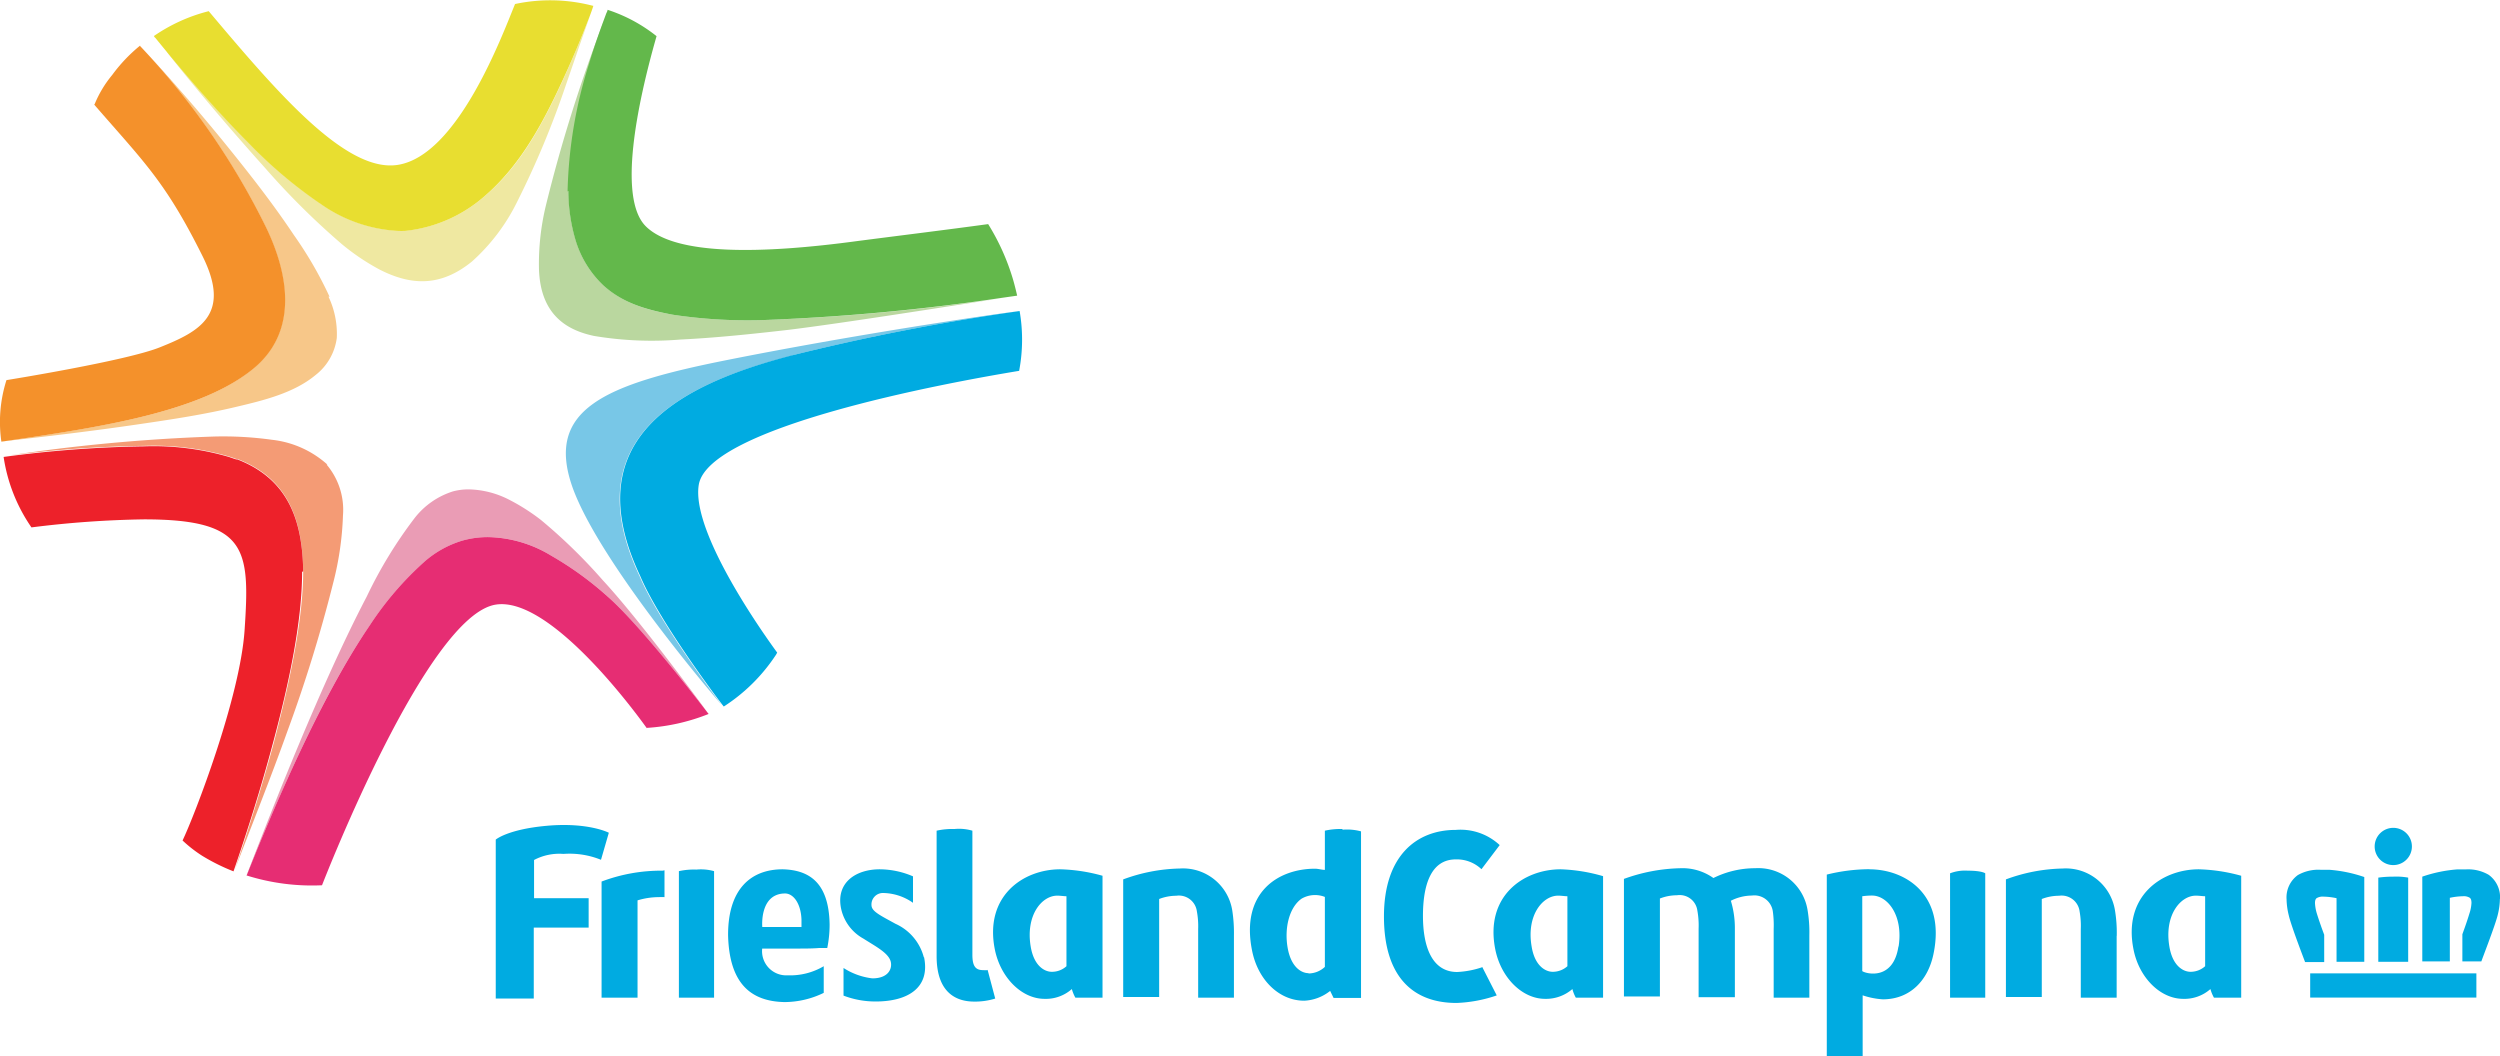<svg id="Layer_1" data-name="Layer 1" xmlns="http://www.w3.org/2000/svg" viewBox="0 0 255.12 107.8"><defs><style>.cls-1{fill:#00abe1;}.cls-1,.cls-10,.cls-11,.cls-12,.cls-2,.cls-3,.cls-4,.cls-5,.cls-6,.cls-7,.cls-8,.cls-9{fill-rule:evenodd;}.cls-2{fill:#bad79f;}.cls-3{fill:#63b84b;}.cls-4{fill:#ea9cb5;}.cls-5{fill:#e62d73;}.cls-6{fill:#78c7e7;}.cls-7{fill:#efe8a1;}.cls-8{fill:#e8de30;}.cls-9{fill:#f7c789;}.cls-10{fill:#f4912b;}.cls-11{fill:#f49b75;}.cls-12{fill:#ed212a;}</style></defs><path class="cls-1" d="M169.92,121.53v6.28h-3.65v-7a8.17,8.17,0,0,0-.13-1.8,1.85,1.85,0,0,0-2.11-1.6,4.9,4.9,0,0,0-1.74.33v10h-3.67v-12a17.63,17.63,0,0,1,5.78-1.11,5.09,5.09,0,0,1,5.35,4.28,15,15,0,0,1,.17,2.58Z" transform="translate(-44 -26)"/><path class="cls-1" d="M260,121.53v6.28h-3.66v-7a8.22,8.22,0,0,0-.12-1.8,1.85,1.85,0,0,0-2.1-1.6,4.92,4.92,0,0,0-1.76.33l0,10h-3.66v-12a17.64,17.64,0,0,1,5.79-1.11,5.08,5.08,0,0,1,5.34,4.28,13.87,13.87,0,0,1,.18,2.58Z" transform="translate(-44 -26)"/><path class="cls-1" d="M156.52,127.81h-2.78a3.91,3.91,0,0,1-.36-.88,4,4,0,0,1-2.79,1c-2.31,0-4.47-2.14-5.06-5-1.11-5.46,2.86-8.22,6.67-8.22a17.54,17.54,0,0,1,4.31.66v12.45Zm-4.63-10.41c-1.58,0-3.24,2-2.71,5.19.33,2,1.43,2.58,2.15,2.58a2.19,2.19,0,0,0,1.5-.57v-7.14c-.25,0-.62-.06-.93-.06Z" transform="translate(-44 -26)"/><path class="cls-1" d="M207.59,127.81h-2.78a3.64,3.64,0,0,1-.35-.88,4.1,4.1,0,0,1-2.79,1c-2.32,0-4.48-2.14-5.07-5-1.11-5.46,2.85-8.22,6.67-8.22a17.38,17.38,0,0,1,4.32.7v12.41ZM203,117.4c-1.57,0-3.25,2-2.7,5.19.32,2,1.43,2.58,2.15,2.58a2.24,2.24,0,0,0,1.5-.57l0-7.14c-.25,0-.61-.06-.93-.06Z" transform="translate(-44 -26)"/><path class="cls-1" d="M272.71,127.81h-2.78a3.91,3.91,0,0,1-.36-.88,4,4,0,0,1-2.78,1c-2.32,0-4.48-2.14-5.06-5-1.12-5.46,2.85-8.22,6.66-8.22a17.79,17.79,0,0,1,4.32.66v12.45Zm-4.63-10.41c-1.57,0-3.24,2-2.7,5.19.33,2,1.43,2.58,2.16,2.58a2.22,2.22,0,0,0,1.49-.57l0-7.14c-.24,0-.62-.06-.93-.06Z" transform="translate(-44 -26)"/><path class="cls-1" d="M228.64,121.55l0,6.26H225v-7a10.31,10.31,0,0,0-.09-1.83,1.9,1.9,0,0,0-2.14-1.59,4.82,4.82,0,0,0-2.14.53,9.57,9.57,0,0,1,.41,2.76l0,7.08h-3.7v-7a8.5,8.5,0,0,0-.13-1.85,1.82,1.82,0,0,0-2.08-1.55,4.82,4.82,0,0,0-1.74.33v10h-3.67v-12a17.87,17.87,0,0,1,5.79-1.09,5.45,5.45,0,0,1,3.34,1,9.61,9.61,0,0,1,4.27-1,5.09,5.09,0,0,1,5.34,4.28,13.61,13.61,0,0,1,.18,2.6Z" transform="translate(-44 -26)"/><path class="cls-1" d="M234.73,114.7a18.49,18.49,0,0,0-4.31.55V133.8h3.66l0-6.23a7.89,7.89,0,0,0,2.06.41c2.83,0,4.65-2,5.18-4.69,1.22-6-2.87-8.58-6.56-8.58Zm3,7.89c-.53,3.53-3.35,2.77-3.69,2.51v-7.64a7.28,7.28,0,0,1,1-.07c1.57,0,3.2,2,2.71,5.2Z" transform="translate(-44 -26)"/><path class="cls-1" d="M138.27,123.68a5.18,5.18,0,0,0-2.89-3.41c-1.41-.78-2.31-1.2-2.43-1.76a1.17,1.17,0,0,1,1.22-1.38,5.43,5.43,0,0,1,3,1v-2.7a8.69,8.69,0,0,0-3.39-.72c-2.45,0-4.49,1.36-3.95,4a4.59,4.59,0,0,0,2.29,3.08c1.23.79,2.61,1.48,2.79,2.4.14.7-.28,1.65-1.89,1.65a6.93,6.93,0,0,1-2.94-1.06v2.82a9.07,9.07,0,0,0,3.29.6c3.23,0,5.57-1.37,4.93-4.51Z" transform="translate(-44 -26)"/><path class="cls-1" d="M111.63,114.85a17.18,17.18,0,0,0-6.24,1.11l0,11.85h3.67l0-9.93a7.52,7.52,0,0,1,2.19-.33,4.86,4.86,0,0,1,.56,0v-2.74Z" transform="translate(-44 -26)"/><path class="cls-1" d="M116.86,127.81h-3.58l0-12.91a7,7,0,0,1,1.78-.16,4.93,4.93,0,0,1,1.81.16l0,12.91Z" transform="translate(-44 -26)"/><path class="cls-1" d="M144.76,125a2.62,2.62,0,0,1-.43,0c-.74,0-1.1-.35-1.1-1.57V110.77a4.86,4.86,0,0,0-1.84-.17,7.31,7.31,0,0,0-1.81.17h0v12.8c0,4,2.29,4.64,3.83,4.64a6.85,6.85,0,0,0,2.15-.31l-.78-2.94Z" transform="translate(-44 -26)"/><path class="cls-1" d="M246.57,127.81H243l0-12.69a4.25,4.25,0,0,1,1.79-.27c1.48,0,1.8.27,1.8.27l0,12.69Z" transform="translate(-44 -26)"/><path class="cls-1" d="M195.29,124.69a9.16,9.16,0,0,1-2.59.5c-2.54,0-3.49-2.53-3.49-5.73,0-3,.74-5.76,3.35-5.76a3.64,3.64,0,0,1,2.62,1l1.86-2.46a5.87,5.87,0,0,0-4.48-1.55c-4,0-7.33,2.63-7.33,8.83s3,8.83,7.4,8.83a14.16,14.16,0,0,0,4.11-.77l-1.45-2.84Z" transform="translate(-44 -26)"/><path class="cls-1" d="M181,110.6a7.26,7.26,0,0,0-1.8.17v4c-.29,0-.69-.12-1-.12-3.74,0-7.64,2.4-6.42,8.4.6,2.94,2.74,5.07,5.31,5.07a4.57,4.57,0,0,0,2.65-1l.35.72h2.8v-17a5.45,5.45,0,0,0-1.9-.17Zm-3.46,14.71c-.75,0-1.8-.63-2.14-2.6s.14-4.09,1.42-5a2.73,2.73,0,0,1,2.38-.18v7.14a2.47,2.47,0,0,1-1.67.67Z" transform="translate(-44 -26)"/><path class="cls-1" d="M125.26,122.8c.71,0,1.72,0,2.35-.06l.81,0a12,12,0,0,0,.24-2.4c-.07-4.37-2.17-5.56-4.79-5.63h0c-3.23,0-5.58,2-5.57,6.71v.05c.13,4.88,2.3,6.72,5.76,6.79h0a9.2,9.2,0,0,0,4-.94V124.6a6.73,6.73,0,0,1-3.68.93,2.47,2.47,0,0,1-2.6-2.73ZM124,117.18s0,0,0,0h0c.94-.08,1.73,1,1.79,2.66l0,.76h-4s-.3-3.28,2.18-3.42Z" transform="translate(-44 -26)"/><path class="cls-1" d="M98.5,113.76a5.51,5.51,0,0,1,3-.62,8.55,8.55,0,0,1,3.83.6l.8-2.76s-2.09-1.09-6.33-.71c-4,.36-5.21,1.41-5.21,1.41V127.9h3.88v-7.24h5.6v-3H98.5v-3.9Z" transform="translate(-44 -26)"/><path class="cls-1" d="M290.13,112.37a1.9,1.9,0,1,1-1.9-1.89,1.9,1.9,0,0,1,1.9,1.89Z" transform="translate(-44 -26)"/><path class="cls-1" d="M299.12,117.75a2.81,2.81,0,0,0-1.16-2.48,4.16,4.16,0,0,0-2.31-.55c-.31,0-.61,0-.89,0a14.26,14.26,0,0,0-3.57.74v8.65H294v-6.49a7,7,0,0,1,1.32-.16,1.15,1.15,0,0,1,.72.16c.1.08.16.2.17.5a4,4,0,0,1-.22,1.13c-.2.67-.46,1.4-.71,2.09v2.77h1.94c0-.07,1.44-3.73,1.68-4.79a7.12,7.12,0,0,0,.21-1.61Z" transform="translate(-44 -26)"/><polygon class="cls-1" points="235.75 101.8 252.71 101.8 252.71 101.44 252.71 99.33 235.75 99.33 235.75 101.8 235.75 101.8"/><path class="cls-1" d="M289.75,115.56a6.77,6.77,0,0,0-1.52-.1,11,11,0,0,0-1.53.1v8.59h3.05v-8.59Z" transform="translate(-44 -26)"/><path class="cls-1" d="M281.18,121.39c-.26-.69-.52-1.43-.73-2.1a4.35,4.35,0,0,1-.21-1.13c0-.3.07-.42.16-.5a1.21,1.21,0,0,1,.73-.16,6.84,6.84,0,0,1,1.31.16v6.49h2.83V115.5a14.26,14.26,0,0,0-3.57-.74c-.28,0-.58,0-.89,0a4.23,4.23,0,0,0-2.32.54,2.81,2.81,0,0,0-1.15,2.48,7.18,7.18,0,0,0,.22,1.61c.23,1.06,1.65,4.72,1.67,4.79h1.95v-2.76Z" transform="translate(-44 -26)"/><path class="cls-2" d="M105.55,28.34A154.11,154.11,0,0,0,99.7,47,25.36,25.36,0,0,0,99,53.42c.14,4.91,3.09,6.32,5.61,6.86a35.67,35.67,0,0,0,8.82.37c3.39-.16,7.22-.55,11.11-1,5.52-.68,16.4-2.41,21.7-3.23a222.69,222.69,0,0,1-24.54,2.25,51.41,51.41,0,0,1-9-.55c-2.67-.48-5.07-1.15-7.11-3a10.32,10.32,0,0,1-2.82-4.56,17.44,17.44,0,0,1-.75-5.07,45.75,45.75,0,0,1,2.18-13c.4-1.34.88-2.76,1.4-4.2l.2-.53-.21.53Z" transform="translate(-44 -26)"/><path class="cls-3" d="M102,45.49a17.83,17.83,0,0,0,.75,5.07,10.47,10.47,0,0,0,2.82,4.56c2,1.83,4.44,2.5,7.11,3a51.41,51.41,0,0,0,9,.55A222.46,222.46,0,0,0,146.2,56.4l1.6-.23c-.13-.56-.27-1.13-.44-1.71a23.13,23.13,0,0,0-2.52-5.59c-4.32.59-8.8,1.14-13.28,1.72-9.81,1.33-18.67,1.52-21.68-1.52C107.05,46.2,109,36.68,111,29.69a15.85,15.85,0,0,0-5-2.69c0,.15-.12.3-.17.47-.55,1.47-1.17,3.2-1.73,5.07a46.11,46.11,0,0,0-2.18,13Z" transform="translate(-44 -26)"/><path class="cls-4" d="M69.18,115.34c2.8-7,7.51-18.15,12.54-25.49a32.9,32.9,0,0,1,5.59-6.52,10.38,10.38,0,0,1,3.84-2.15,9.58,9.58,0,0,1,2.66-.37,12.7,12.7,0,0,1,6.44,1.9A33.38,33.38,0,0,1,106,86.87c3.56,3.14,10.32,12,10.32,12h0s-6.73-9.25-10.79-13.64a55.42,55.42,0,0,0-6.33-6.17,20.67,20.67,0,0,0-3.35-2.12,9.42,9.42,0,0,0-4-1,6.27,6.27,0,0,0-1.61.2,8,8,0,0,0-3.93,2.73,45.08,45.08,0,0,0-4.88,8c-4.58,8.74-9.56,21.42-12.29,28.52Z" transform="translate(-44 -26)"/><path class="cls-5" d="M110,100.28a20.37,20.37,0,0,0,6.31-1.42S109.58,90,106,86.87a33.51,33.51,0,0,0-5.76-4.17,12.79,12.79,0,0,0-6.44-1.89,9.58,9.58,0,0,0-2.66.37,10.38,10.38,0,0,0-3.84,2.15,32.9,32.9,0,0,0-5.59,6.52c-5,7.34-9.74,18.47-12.54,25.49a22.19,22.19,0,0,0,7.69,1c.25-.62,10.7-27.53,17.73-28.64,5.41-.86,13.85,10.42,15.43,12.63Z" transform="translate(-44 -26)"/><path class="cls-6" d="M124.91,62.25A229.42,229.42,0,0,1,148,57.75h0c-3.67.44-17.44,2.52-29.86,5s-18.55,5-15.71,13c2.67,7.42,13.74,20.48,15.22,22.2-1-1.34-6.5-8.69-8.38-13.15-6.57-13.93,3.89-19.56,15.6-22.51Z" transform="translate(-44 -26)"/><path class="cls-1" d="M148,63.85a17.08,17.08,0,0,0,.05-6.11h0a229.42,229.42,0,0,0-23.13,4.5c-11.71,3-22.17,8.58-15.6,22.51,1.88,4.46,7.35,11.81,8.38,13.15l.16.2a18.09,18.09,0,0,0,5.34-5.3l.11-.2c.25.31-8.89-11.81-8-17.14,1-5.86,24.91-10.34,32.72-11.62Z" transform="translate(-44 -26)"/><path class="cls-7" d="M61.06,31.33l.15.2c2,2.55,5.45,6.72,9.85,11.62a76.63,76.63,0,0,0,7.81,7.75,23.07,23.07,0,0,0,3.85,2.6c3.34,1.71,6.32,1.72,9.44-.81a20,20,0,0,0,4.62-6.11,92,92,0,0,0,5-12c.85-2.45,1.67-4.87,2.45-7-1,2.52-2.11,5.2-3.36,7.82-1.86,3.9-4,7.69-7.3,10.52a14.58,14.58,0,0,1-8.15,3.62,7.94,7.94,0,0,1-.85,0,15,15,0,0,1-7.94-2.84,46.81,46.81,0,0,1-7.24-6.13c-2.67-2.67-5.53-5.94-8.14-9.07l-.07-.08-.09-.11Z" transform="translate(-44 -26)"/><path class="cls-8" d="M76.6,46.72a15,15,0,0,0,7.94,2.84,7.94,7.94,0,0,0,.85,0,14.58,14.58,0,0,0,8.15-3.62c3.26-2.83,5.44-6.62,7.3-10.52,1.25-2.62,2.39-5.27,3.36-7.82.16-.43.21-.57.35-1l-.54-.13a17.19,17.19,0,0,0-7.45-.06c-1.37,3.35-5.88,15.5-12,16.42-5.29.79-12.29-7.42-19.26-15.69a17.31,17.31,0,0,0-5.6,2.54c.1.11,0,.06.15.18,3,3.7,6.28,7.49,9.54,10.76a46.81,46.81,0,0,0,7.24,6.13Z" transform="translate(-44 -26)"/><path class="cls-9" d="M77.63,56.28A39.64,39.64,0,0,0,74,50c-1.26-1.89-2.61-3.73-4-5.53-3-3.87-6.11-7.61-9.37-11.23-.76-.83-1.53-1.67-2.3-2.49l-.05-.05A75.17,75.17,0,0,1,71.2,49.37c1.13,2.42,4.07,9.43-1.1,14-5.33,4.72-16,6.23-26,7.69,4.7-.52,9.4-1.08,14.08-1.77,3.36-.49,6.72-1,10-1.79,2.75-.65,5.81-1.4,8-3.21a5.73,5.73,0,0,0,2.19-3.81,8.87,8.87,0,0,0-.85-4.21Z" transform="translate(-44 -26)"/><path class="cls-10" d="M53.6,36.66c5.15,5.94,7.28,7.87,11.08,15.5,2.94,5.93-.29,7.65-4.31,9.26C57,62.81,44.66,64.79,44.66,64.79h0a14.06,14.06,0,0,0-.52,6.28h0c10-1.46,20.63-3,26-7.69,5.17-4.58,2.23-11.59,1.1-14A75.1,75.1,0,0,0,58.3,30.7l0-.05a16.21,16.21,0,0,0-2.85,3,11.51,11.51,0,0,0-1.8,3Zm0,0Z" transform="translate(-44 -26)"/><path class="cls-11" d="M77.41,73.41a10.12,10.12,0,0,0-5.65-2.53,35.88,35.88,0,0,0-6-.33,181.2,181.2,0,0,0-21.3,2h-.05A118.61,118.61,0,0,1,58.69,71.5a27.31,27.31,0,0,1,8.7,1.09l.46.15.24.09.12,0c5.23,2,6.65,6.26,6.73,11.42,0,5-1.35,11.25-3,17.56-1.24,4.6-2.7,9.18-4,13,1.79-4.71,3.67-9.38,5.36-14.11A148.46,148.46,0,0,0,78,85.49a31.64,31.64,0,0,0,1-6.9,7.13,7.13,0,0,0-1.67-5.18Z" transform="translate(-44 -26)"/><path class="cls-12" d="M74.94,84.3c-.08-5.16-1.5-9.4-6.73-11.42l-.12,0-.24-.08-.46-.16a27.31,27.31,0,0,0-8.7-1.09,118.61,118.61,0,0,0-14.32,1.08,17,17,0,0,0,2.84,7.19A102.79,102.79,0,0,1,58.69,79c10.55,0,10.83,3,10.27,11.3-.46,6.89-5.11,18.93-6.33,21.47a13.52,13.52,0,0,0,2,1.56,20.42,20.42,0,0,0,3.2,1.59h0c1.33-3.87,2.79-8.45,4-13,1.7-6.31,3-12.57,3-17.56Z" transform="translate(-44 -26)"/></svg>